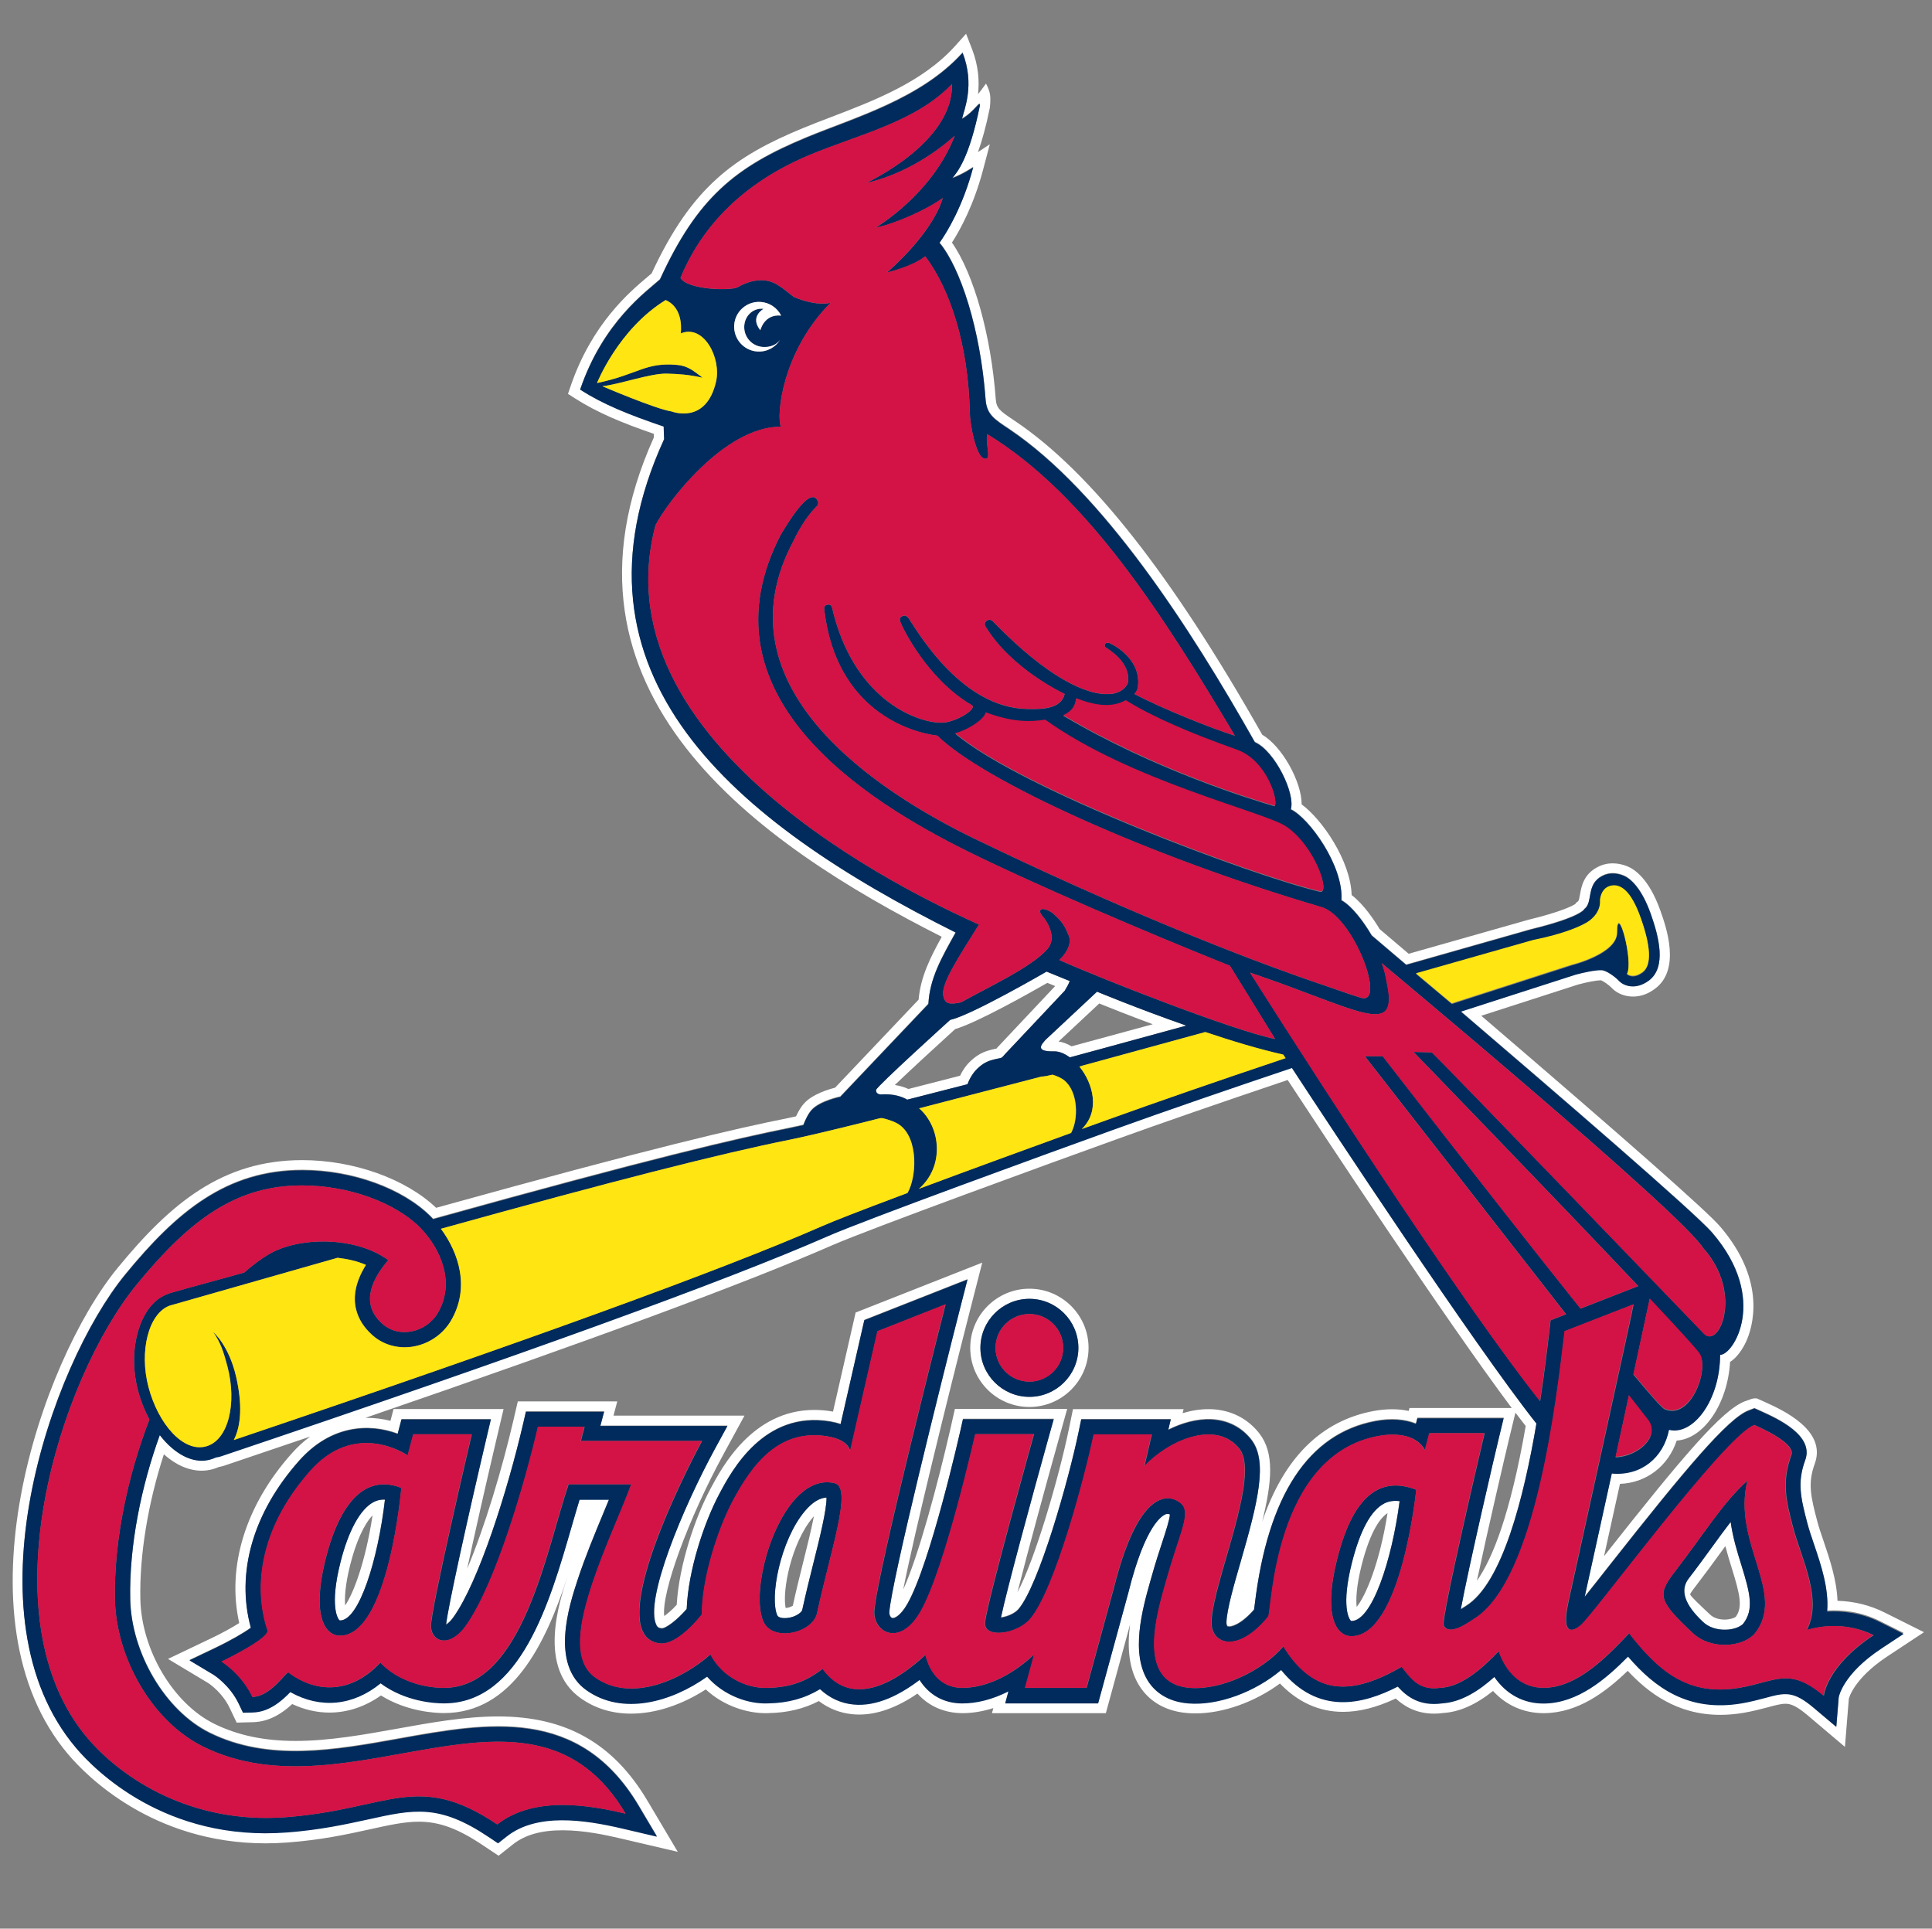 <?xml version="1.0" encoding="UTF-8"?><svg id="STL" xmlns="http://www.w3.org/2000/svg" viewBox="0 0 400.72 400"><rect x="0" y="0" width="400.72" height="400" fill="#808080" stroke="none"/><defs><style>.cls-1{fill:#002b5c;}.cls-2{fill:#fff;}.cls-3{fill:#ffe512;}.cls-4{fill:#d31245;}</style></defs><path class="cls-2" d="M182.64,226.99c2.79-.2,4.59,.53,5.53,1.08,4.12-1.05,8.37-2.13,12.49-3.2,.38-1.01,1.08-2.35,2.13-3.31,1.48-1.38,2.54-1.69,4.72-2.12,.38-.07,.64-.47,.9-.77l12.44-13.2,.69-1.21,.35-.79-4.81-1.96s-15.71,9.13-19.99,10.01c0,0-15.34,13.88-15.39,14.55-.06,.77,.68,.91,.94,.93m15.47-13.57c4.51-1.29,15.65-7.59,19.12-9.58l1.63,.66-12.02,12.77-.17,.2c-2.07,.42-3.53,.88-5.32,2.55-1.05,.96-1.77,2.13-2.22,3.08-3.55,.92-7.17,1.85-10.71,2.75-.73-.34-1.67-.65-2.82-.83,2.97-2.86,8.37-7.82,12.51-11.59"/><path class="cls-2" d="M218.61,218.04c1.06-.03,2.21,.45,3.29,1.25,1.59-.43,9.53-2.57,24.15-6.59-10.09-3.54-18.5-7.03-18.5-7.03l-10.66,9.96c-.91,1.03-2.27,2.48,1.72,2.42m9.39-9.92c1.96,.8,6.06,2.43,11.09,4.3-8.97,2.45-14.53,3.96-16.83,4.58-.9-.53-1.81-.87-2.7-1l8.43-7.88Z"/><path class="cls-2" d="M287.12,311.8c-2.77,1.43-5.03,5.59-6.74,12.38-2.26,8.99-.53,11.56-.32,11.83,.14,.19,.2,.19,.24,.19,4.2,0,8.36-12.4,9.98-24.86-1.18-.14-2.24-.01-3.18,.47m-5.71,21.47c-.16-1.45-.11-4.1,1.01-8.59,1.9-7.54,4.1-10.04,5.39-10.86-1.7,10.71-4.61,17.26-6.4,19.45"/><path class="cls-2" d="M70.6,324.06c-2.26,9.01-.52,11.58-.32,11.84,.15,.18,.2,.18,.24,.18,3.96,0,7.89-12.71,9.31-25.07-1.07-.04-1.82,.24-2.35,.51-2.77,1.45-5.22,5.9-6.89,12.54m1,8.89c-.13-1.49-.03-4.11,1.04-8.38,1.21-4.8,2.89-8.47,4.64-10.27-1.47,9.69-3.99,16.23-5.67,18.65"/><path class="cls-2" d="M358.96,315.65c-1.26,1.63-2.52,3.35-3.86,5.2-1.52,2.09-3.08,4.24-4.86,6.55q-2.76,3.58,2.97,8.97c1.13,1.09,2.85,1.68,4.7,1.63,1.49-.02,2.89-.5,3.63-1.21,2.34-2.97,1.44-6.4-.34-12.16-.86-2.78-1.79-5.76-2.23-8.98m1.03,19.7c-.33,.24-1.14,.54-2.28,.56-1.24,0-2.35-.38-3.06-1.07-2.11-1.98-3.94-3.7-4.11-4.16,.07-.31,.76-1.2,1.37-1.99,1.78-2.31,3.35-4.46,4.91-6.61,.34-.48,.69-.95,1.03-1.41,.42,1.62,.89,3.15,1.34,4.59,1.72,5.54,2.28,8.07,.81,10.09"/><path class="cls-2" d="M166.96,313.38c-5.15,6.11-7.34,17.95-5.75,21.63,.25,.59,1.4,.64,2.03,.57,1.77-.17,3.04-1.18,3.15-1.66,.74-3.39,1.55-6.67,2.35-9.85,1.18-4.71,2.74-10.95,2.69-13.46-1.45,.05-2.95,.97-4.47,2.78m1.86,1.06c-.56,2.89-1.48,6.55-2.12,9.11-.83,3.31-1.57,6.32-2.26,9.46-.25,.17-.74,.41-1.42,.48-.02,0-.05,0-.07,0-.73-3.55,1.14-13.42,5.63-18.76,.09-.1,.17-.2,.25-.29"/><path class="cls-2" d="M381.12,332c-.17-4.37-1.65-8.72-2.87-12.32-.51-1.5-1-2.92-1.32-4.14-1.39-5.25-1.99-7.96-.52-11.98,2.53-6.93-6.72-11.13-10.24-12.73l-1.81-.81h-.45q-.41,0-2,.61c-4.76,1.84-12.88,11.41-29.21,32.12l3.3-14.99c5.51-.21,10.02-3.7,11.77-8.98,5.66-.38,10.56-7.69,11.07-16.31,1.41-.9,2.59-2.62,3.34-4.25,1.23-2.69,4.48-12.36-5.44-23.88-2.75-3.19-19.38-17.87-49.51-43.67l20.13-6.49c1.94-.52,3.76-.85,4.67-.87,.42,.11,1.67,.93,2.41,1.74,1.05,1.03,2.64,1.64,4.26,1.64s3.08-.53,4.52-1.59c5.5-4,2.35-12.89,1.16-16.24-2.34-6.58-5.34-8.6-6.93-9.22-.99-.39-1.99-.58-2.95-.58-1.12,0-2.18,.26-3.14,.77-2.9,1.5-3.36,4.03-3.65,5.7-.08,.45-.22,1.22-.36,1.37l-.52,.4-.05,.16c-.6,.4-2.85,1.62-9.88,3.33l-24.72,7.02c-3.14-2.67-5.3-4.5-6.03-5.12-1.05-1.76-3.27-5.13-5.8-7.05-.22-7.18-6.19-15.75-10.37-18.81,.02-4.65-4.05-12.05-8.17-14.44-18.79-33.2-35.55-54.48-51.22-65.03l-.49-.33c-2.76-1.85-3.42-2.36-3.57-4.3-.98-13.26-4.56-25.94-9.08-32.42,1.71-2.66,4.52-7.78,6.44-15.05l1.41-5.34-2.46,1.63c.81-2.24,1.66-5.21,2.46-9.16,0,0,.23-1.67,.04-2.82-.19-1.15-.83-2.23-.83-2.23,0,0-1.56,2.15-1.65,2.16,.28-2.55,.14-5.74-1.24-9.31l-1.24-3.19-2.29,2.55c-6.72,7.48-16.84,11.34-25.76,14.75-2.02,.77-3.96,1.51-5.77,2.26-14.27,5.89-23.08,12.2-31.4,30.14-.23,.2-.5,.42-.79,.67-3.76,3.16-11.59,9.75-16.03,22.76l-.53,1.56,1.39,.89c4.73,3.03,9.85,5.13,16.4,7.39,0,.3,.02,.54,.03,.73-23.9,53.02,21.89,84.43,59.7,103.59-2.4,4.35-4.38,8.31-4.8,13.04l-17.33,18.26c-1.42,.36-4.62,1.33-6.34,3.17-.62,.66-1.21,1.59-1.75,2.77l-1.66,.36c-10.51,2.1-27.42,5.96-72.99,18.61-6.31-6.02-17.13-9.89-27.78-9.89-16.55,0-27.28,8.94-38.3,22.38-15.98,19.48-34.08,72.74-10.22,100.88,3.66,4.33,17.43,18.44,40.93,18.44,1.52,0,3.08-.06,4.63-.18,6.97-.53,12.22-1.68,17.05-2.74,3.97-.88,7.11-1.57,10.11-1.57,4.26,0,8.13,1.43,13.34,4.93l3.19,2.13,3-2.37c2.48-1.96,5.83-2.91,10.25-2.91s8.86,.95,11.91,1.66l12.01,2.81-6.3-10.61c-7.08-11.92-16.91-17.47-30.95-17.47-6.84,0-13.96,1.28-20.83,2.52-7.01,1.26-14.25,2.56-21.19,2.56-6.51,0-12.03-1.16-16.88-3.56-8.52-4.21-15.11-15.34-15.32-25.89-.19-9.07,1.58-19.83,4.88-30,2.46,2.21,5.17,3.4,7.84,3.4,.75,0,1.49-.1,2.21-.29,.48-.13,.94-.29,1.37-.48,.37-.06,.73-.15,1.07-.26,6.14-2.07,12.09-4.08,17.84-6.04-1.29,.95-2.59,2.11-3.85,3.54-9.57,10.75-13.47,23.47-10.85,35.13-1.42,.9-3.61,2.13-5.95,3.23l-8.82,4.21,8.33,5c.51,.34,3,2.12,4.44,5.13l1.47,3.08,3.4-.09c3.47-.08,6.18-1.96,8.12-3.76,2.51,1.17,5.1,1.77,7.73,1.77,3.73,0,7.39-1.22,10.68-3.55,5.39,3.37,11.27,3.65,13.06,3.65,14.19,0,21.11-14.39,25.66-28.39-1.87,5.67-6.16,19,2.68,25.29,3.01,2.14,6.54,3.22,10.47,3.22,5.01,0,10.45-1.77,15.5-5.02,3.9,3.6,8.81,4.92,12.33,4.92,.22,0,.45,0,.61-.01,3.97-.07,7.35-.87,10.51-2.5,2.07,1.56,4.4,2.48,6.96,2.73,.47,.04,.94,.07,1.41,.07,3.8,0,7.86-1.46,12.08-4.35,2.35,2.61,5.56,4.04,9.34,4.06,2.05,0,4.22-.36,6.4-1.05l-.28,1.05h23.62l5.02-18.38c-.6,4.59-.36,9.43,2.23,13.17,1.48,2.13,4.36,4.76,9.67,5.19,.54,.04,1.09,.07,1.65,.07,5.74,0,12.3-2.34,17.54-6.2,3.74,3.9,8.14,5.88,13.09,5.88,3.37,0,6.96-.91,10.93-2.77,1.7,1.57,4.22,3.14,7.95,3.14,.63,0,1.29-.04,1.85-.13,3.38-.21,6.79-1.71,10.37-4.57,2.74,2.98,6.39,4.6,10.47,4.6h.24c6.9-.1,12.54-4.27,17.23-8.78,4.26,4.55,10.21,9.13,19.2,9.13,1.56,0,3.18-.14,4.84-.42,1.94-.34,3.55-.76,5.03-1.15,1.51-.41,2.7-.73,3.65-.73,1.06,0,2.23,.4,4.53,2.34l7.8,6.6,.81-9.97s.91-4.12,7.99-8.79l7.6-5.02-8.14-4.07c-3.03-1.52-6.31-2.34-9.77-2.44m9.14,9.77c-8.16,5.37-8.91,10.19-8.9,10.16l-.5,6.1-4.68-3.95c-4.26-3.6-5.96-3.15-10.09-2.04-1.39,.37-2.97,.79-4.84,1.11-11.04,1.86-17.99-3.19-23.58-9.69-4.58,4.64-10.4,9.62-17.35,9.72-4.29,.06-7.91-1.9-10.38-5.5-3.1,2.79-6.78,5.21-10.8,5.47-4.58,.63-7.25-1.28-9.23-3.47-7.18,3.67-16.46,6.04-24.19-3.44-5.42,4.57-13.1,7.44-19.27,6.92-4.5-.37-6.9-2.55-8.12-4.3-4.05-5.85-1.34-15.4,.27-21.11l.24-.83c.82-2.95,1.63-5.4,2.28-7.37,.72-2.19,1.5-4.6,1.52-5.57-.18-.09-.42-.17-.73-.09-.69,.2-4.31,1.88-7.91,16.43l-6.24,22.84h-19.27l.67-2.49c-3.21,1.61-6.51,2.51-9.64,2.49-3.78-.02-6.82-1.75-8.8-4.86-3.93,3.01-8.82,5.57-13.71,5.09-2.61-.26-4.93-1.33-6.93-3.18-3.21,1.93-6.65,2.87-10.79,2.94-3.94,.18-9.1-1.53-12.63-5.53-7.42,5.29-17.56,8.11-25.03,2.81-7.58-5.39-3.55-17.64-1.83-22.88,1.55-4.7,3.56-9.52,5.32-13.78,.4-.97,.79-1.91,1.17-2.83h-6.09c-.54,1.77-1.11,3.72-1.7,5.77-4.44,15.38-10.52,36.44-26.43,36.44-1.94,0-7.98-.34-13.13-4.14-5.69,4.67-12.51,5.32-18.73,1.81-1.73,1.81-4.38,4.15-7.78,4.23l-2.04,.06-.88-1.85c-1.86-3.9-5.19-5.98-5.2-6l-5.02-3.01,5.29-2.52c2.99-1.42,6.06-3.17,7.44-4.22-3.13-11.37,.46-23.91,10.02-34.64,6.55-7.36,14.42-7.8,20.43-5.58l.79-3h18.54l-.91,3.87c-3.9,16.57-8.04,35.34-8.37,38.7,.37-.22,.92-.68,1.54-1.57,5.21-7.32,11.14-25.95,14.45-40.16l.56-2.44h16.23l-.78,2.96h26.36s-2.54,4.65-2.54,4.65c-6.63,12.16-14.79,31.59-12.19,36.7,.16,.31,.33,.56,1.02,.65,.82,.11,3.25-1.69,5.25-4.03,.3-7.91,3.56-17.85,6.79-23.9,2.52-4.73,9.22-17.28,22.98-14.97,.81,.14,1.52,.32,2.15,.53l4.92-21.57,21.4-8.43-1.53,5.97c-3.92,15.35-14.21,56.59-14.68,62.98-.05,.66,.26,1.17,.58,1.27,.49,.15,1.77-.51,3.15-2.92,4.79-8.36,10.93-35.61,10.99-35.89l.55-2.46h18.83l-1.11,4c-3.4,12.16-8.67,31.57-9.84,37.17,1.15-.15,2.79-.76,3.63-1.74,4.23-4.95,10.38-26.63,12.5-36.87l.52-2.51h18.57l-.51,2.17c2.8-1.39,5.88-2.28,8.88-2.16,3.42,.15,6.29,1.6,8.33,4.2,3.49,4.46,1.39,12.91-2.19,25.28-1.41,4.87-2.87,9.89-2.96,12.56,0,.29,.03,.8,.26,.88,.64,.25,2.76-.36,5.47-3.47,.05-.32,.1-.75,.15-1.15,2.72-22.58,11.13-35.35,24.99-37.95,3.23-.6,6.11-.38,8.43,.55l.3-1.18h17.9s-.95,3.9-.95,3.9c-.86,3.52-6.3,26.91-7.95,35.76,.34-.21,.73-.46,1.05-.67,7.59-4.67,12.07-22.73,14.64-37.88-13.06-16.49-43.09-62.1-50.71-73.75-12.66,4.26-25.63,8.7-37.06,12.82-12.9,4.65-51.47,18.68-59.21,22.07-21.11,9.26-63.46,24.63-125.88,45.66-.32,.11-.66,.17-1,.22-.41,.18-.85,.35-1.31,.47-3.48,.92-7.34-1.18-10.36-5.09-3.85,10.62-6.37,22.95-6.14,34.05,.23,11.27,7.32,23.2,16.49,27.73,12.25,6.06,26.03,3.58,39.37,1.18,18.35-3.3,37.33-6.7,49.61,13.95l3.77,6.36-7.2-1.69c-7.86-1.83-17.69-3.29-23.95,1.65l-1.8,1.42-1.91-1.28c-10.31-6.92-15.56-5.77-25.08-3.67-4.61,1.01-9.84,2.17-16.75,2.69-25.21,1.94-39.9-12.92-43.79-17.52-23.13-27.27-5.37-79.17,10.24-98.19,10.64-12.97,20.96-21.61,36.68-21.61,10.34,0,20.82,3.79,26.68,9.66,.16,.16,.31,.32,.46,.49,44.98-12.51,62.91-16.69,74.03-18.91,.75-.17,1.7-.36,2.76-.6,.39-1,1-2.34,1.76-3.16,1.73-1.85,5.9-2.7,5.9-2.7l18.28-19.26c.27-5.28,2.69-9.51,5.66-14.83-45.96-22.97-82.84-53.43-60.47-102.31-.04-.26-.1-2.63-.1-2.63-7.37-2.5-12.55-4.59-17.32-7.65,4.79-14.06,13.81-20.36,16.55-22.83,7.75-16.88,15.56-23.32,30.48-29.48,9.83-4.07,23.66-7.94,32.29-17.54,2.59,6.66,.32,11.78-.12,13.7,2.67-1.53,3.8-4.03,3.7-2.7-2.23,10.99-4.72,13.83-5.73,14.99,1.89-.61,4.35-2.24,4.35-2.24-2.12,8.03-5.39,13.42-6.99,15.66,4.33,5.2,8.48,17.84,9.56,32.5,.24,3.21,1.9,4.15,4.98,6.22,19.29,12.99,37.47,41.12,50.87,64.87,4.2,1.85,8.46,10.79,7.45,13.94,3.72,1.72,10.99,11.69,10.5,18.85,2.16,1.19,4.58,4.39,6.29,7.31,0,0,2.69,2.28,7.03,5.98l.11,.1,1.43-.4,24.38-6.93c10.61-2.58,11.15-4.23,11.15-4.23,1.87-1.41,.29-5.11,3.7-6.87,1.49-.78,3.03-.62,4.36-.1,1.64,.64,3.9,2.85,5.71,7.96,1.64,4.62,3.38,11.08-.42,13.84-2.81,2.05-5.2,.99-6.07,.14-.9-.99-2.73-2.24-3.59-2.31-1.33-.11-4.03,.52-5.5,.92l-23.81,7.67,.07,.06c19.69,16.84,48.47,41.63,52.07,45.82,11.84,13.74,4.28,25.47,1.63,25.29,0,9.41-5.58,16.8-10.6,15.56-1.14,5.77-5.8,9.62-11.86,9.06-1.51,6.87-4.66,21.18-5.63,25.6,1.5-1.87,3.37-4.25,5.21-6.59,15.72-19.95,24.48-30.38,28.77-32.04,0,0,1.23-.47,1.24-.47l1.4,.63c3.29,1.49,11,4.97,9.13,10.09-1.68,4.61-1,7.71,.47,13.24,.34,1.27,.83,2.73,1.36,4.28,1.42,4.19,3.09,9.1,2.72,13.78,3.08-.19,6.97,.19,10.96,2.19l4.88,2.44-4.56,3.01Zm-97.94-49.79l-.16,.64c-1.09-.23-2.25-.35-3.47-.35s-2.54,.13-3.86,.37c-10.88,2.05-18.6,9.76-23.08,22.99,2.1-8.49,2.54-14.37-.59-18.37-2.43-3.09-5.85-4.82-9.9-5-.21,0-.43-.01-.64-.01-1.73,0-3.53,.28-5.36,.83l.2-.83h-22.94l-.86,4.18c-2.09,10.11-7.01,26.99-10.65,33.78,2.12-8.39,5.89-22.21,8.45-31.35l1.86-6.67h-23.29l-.95,4.21c-2.62,11.43-6.59,26.28-9.77,33.26,2.3-11.66,9.09-39.26,13.84-57.84l2.55-9.96-26.26,10.35-4.69,20.55c-.08-.01-.15-.03-.23-.04-1.23-.21-2.45-.31-3.64-.31-12.84,0-19.17,11.89-21.55,16.36-3.07,5.75-6.51,15.62-7,24.06-.99,1.08-1.93,1.87-2.59,2.33-.6-4.82,4.92-20.06,12.42-33.8l4.23-7.77h-27.17s.78-2.95,.78-2.95h-20.63l-.94,4.06c-2.31,9.9-5.88,21.94-9.56,30.65,1.53-7.11,3.67-16.63,6.03-26.67l1.52-6.46h-22.82l-.64,2.45c-1.64-.41-3.3-.62-4.97-.62-.08,0-.15,0-.23,0,46.59-16,79.06-28.01,96.74-35.76,7.67-3.36,46.18-17.38,59.08-22.02,9.65-3.48,21.27-7.5,35.47-12.29,7.17,10.93,32.41,49.23,46.47,68.03h-21.21Zm21.97,1c.75,.99,1.46,1.91,2.13,2.77-3.17,18.24-6.87,27.49-10.12,32.09,2.25-10.58,5.95-26.45,6.66-29.38l1.33-5.49Z"/><path class="cls-1" d="M277.33,323.41c-2.93,11.68-.19,15.94,2.98,15.94,10.38,0,13.44-30.36,13.44-30.36-10.05-3.93-14.3,6.01-16.42,14.43m2.98,12.79s-.11,0-.24-.19c-.21-.26-1.94-2.84,.32-11.83,1.71-6.79,3.97-10.95,6.74-12.38,.94-.48,2-.61,3.18-.47-1.63,12.46-5.79,24.86-9.98,24.86"/><path class="cls-1" d="M378.98,334.14c.36-4.68-1.3-9.59-2.72-13.78-.53-1.55-1.02-3-1.36-4.28-1.46-5.53-2.15-8.64-.47-13.24,1.87-5.12-5.84-8.6-9.13-10.09l-1.4-.63s-1.24,.47-1.24,.47c-4.29,1.66-13.05,12.09-28.77,32.04-1.84,2.34-3.71,4.72-5.21,6.59,.97-4.43,4.12-18.74,5.63-25.6,6.06,.56,10.73-3.29,11.86-9.06,5.02,1.25,10.6-6.15,10.6-15.56,2.65,.18,10.2-11.55-1.64-25.29-3.6-4.2-32.37-28.98-52.07-45.82l-.07-.06,23.81-7.67c1.47-.4,4.17-1.02,5.5-.92,.86,.07,2.7,1.32,3.59,2.31,.87,.85,3.26,1.91,6.07-.14,3.79-2.76,2.05-9.22,.42-13.84-1.82-5.11-4.07-7.32-5.71-7.96-1.33-.52-2.88-.69-4.36,.1-3.41,1.76-1.83,5.46-3.7,6.87,0,0-.54,1.65-11.15,4.23l-24.38,6.93-1.43,.4-.11-.1c-4.34-3.69-7.03-5.97-7.03-5.97-1.71-2.92-4.13-6.12-6.29-7.31,.5-7.17-6.78-17.14-10.5-18.85,1.02-3.15-3.25-12.09-7.45-13.94-13.4-23.75-31.58-51.87-50.87-64.86-3.08-2.07-4.75-3.01-4.98-6.22-1.08-14.66-5.24-27.3-9.56-32.5,1.59-2.24,4.87-7.62,6.99-15.66,0,0-2.46,1.63-4.35,2.24,1.01-1.17,3.5-4,5.73-14.99,.1-1.33-1.03,1.16-3.7,2.7,.44-1.92,2.71-7.04,.12-13.7-8.63,9.6-22.46,13.48-32.29,17.54-14.93,6.16-22.73,12.6-30.48,29.48-2.74,2.47-11.76,8.77-16.55,22.83,4.77,3.05,9.96,5.14,17.32,7.65,0,0,.06,2.37,.1,2.64-22.38,48.88,14.51,79.34,60.47,102.31-2.96,5.32-5.39,9.55-5.66,14.83l-18.28,19.26s-4.17,.85-5.9,2.7c-.76,.81-1.38,2.16-1.76,3.16-1.07,.24-2.01,.43-2.76,.6-11.13,2.22-29.05,6.4-74.03,18.91-.15-.16-.3-.33-.46-.49-5.87-5.87-16.34-9.66-26.68-9.66-15.72,0-26.04,8.64-36.68,21.61-15.61,19.02-33.37,70.92-10.24,98.19,3.89,4.6,18.58,19.46,43.79,17.52,6.92-.53,12.14-1.69,16.75-2.69,9.53-2.11,14.78-3.26,25.08,3.67l1.91,1.28,1.8-1.42c6.26-4.94,16.09-3.48,23.95-1.65l7.2,1.69-3.78-6.36c-12.28-20.66-31.25-17.25-49.61-13.95-13.34,2.4-27.12,4.87-39.37-1.18-9.17-4.53-16.26-16.46-16.49-27.73-.23-11.1,2.29-23.43,6.14-34.05,3.03,3.91,6.88,6.01,10.36,5.09,.46-.12,.9-.29,1.31-.47,.34-.05,.68-.11,1-.22,62.42-21.03,104.78-36.4,125.88-45.66,7.74-3.4,46.31-17.43,59.21-22.07,11.43-4.12,24.4-8.56,37.06-12.82,7.62,11.64,37.66,57.26,50.71,73.75-2.57,15.16-7.05,33.21-14.64,37.88-.32,.21-.71,.46-1.05,.67,1.65-8.85,7.09-32.24,7.95-35.76l.94-3.89h-17.9s-.3,1.17-.3,1.17c-2.32-.93-5.2-1.16-8.43-.55-13.86,2.61-22.27,15.38-24.99,37.95-.05,.4-.1,.82-.15,1.15-2.7,3.11-4.83,3.71-5.47,3.47-.23-.08-.27-.59-.26-.88,.1-2.67,1.55-7.69,2.96-12.56,3.58-12.38,5.68-20.82,2.19-25.29-2.04-2.59-4.91-4.04-8.33-4.2-3-.12-6.08,.76-8.88,2.15l.51-2.17h-18.57l-.52,2.51c-2.12,10.24-8.27,31.92-12.5,36.87-.83,.97-2.48,1.59-3.63,1.74,1.17-5.6,6.44-25.01,9.83-37.17l1.12-4h-18.83l-.55,2.46c-.07,.27-6.2,27.53-10.99,35.89-1.38,2.41-2.67,3.06-3.15,2.91-.32-.1-.63-.61-.58-1.27,.47-6.39,10.76-47.63,14.68-62.98l1.53-5.97-21.4,8.43-4.92,21.57c-.64-.21-1.35-.4-2.15-.54-13.76-2.32-20.47,10.24-22.98,14.97-3.23,6.05-6.49,15.99-6.79,23.91-2,2.34-4.43,4.14-5.25,4.03-.69-.09-.86-.34-1.02-.65-2.61-5.11,5.55-24.54,12.18-36.7l2.54-4.66h-26.36s.78-2.95,.78-2.95h-16.22l-.56,2.44c-3.31,14.21-9.24,32.84-14.45,40.16-.62,.88-1.17,1.34-1.54,1.57,.32-3.37,4.47-22.14,8.37-38.7l.91-3.87h-18.54l-.79,3c-6.01-2.22-13.88-1.78-20.43,5.58-9.56,10.74-13.15,23.27-10.02,34.64-1.39,1.05-4.45,2.8-7.44,4.22l-5.29,2.52,5.02,3.01s3.34,2.1,5.2,6l.88,1.85,2.04-.05c3.4-.08,6.05-2.42,7.78-4.23,6.23,3.51,13.05,2.86,18.73-1.81,5.15,3.81,11.19,4.15,13.13,4.15,15.91,0,21.99-21.06,26.43-36.45,.59-2.04,1.16-4,1.7-5.77h6.09c-.38,.91-.77,1.86-1.17,2.83-1.77,4.26-3.78,9.09-5.32,13.79-1.72,5.24-5.76,17.5,1.83,22.88,7.47,5.3,17.61,2.48,25.03-2.81,3.52,4,8.69,5.71,12.63,5.53,4.14-.07,7.58-1.01,10.79-2.94,1.99,1.85,4.31,2.92,6.93,3.18,4.89,.48,9.78-2.09,13.71-5.09,1.98,3.1,5.02,4.84,8.8,4.86,3.13,.02,6.43-.87,9.64-2.49l-.67,2.49h19.27l6.24-22.84c3.61-14.55,7.23-16.23,7.91-16.43,.31-.08,.56,0,.73,.09-.02,.97-.81,3.38-1.52,5.57-.64,1.98-1.46,4.42-2.28,7.37l-.24,.83c-1.61,5.71-4.32,15.25-.27,21.11,1.22,1.75,3.63,3.93,8.12,4.3,6.17,.52,13.86-2.35,19.27-6.92,7.73,9.47,17.01,7.11,24.19,3.44,1.98,2.19,4.65,4.1,9.23,3.47,4.02-.26,7.7-2.68,10.8-5.47,2.47,3.6,6.09,5.56,10.38,5.5,6.96-.1,12.77-5.08,17.35-9.72,5.59,6.5,12.55,11.55,23.58,9.69,1.87-.32,3.44-.74,4.84-1.11,4.13-1.12,5.83-1.56,10.09,2.04l4.68,3.95,.5-6.11s.75-4.79,8.9-10.16l4.56-3.01-4.88-2.44c-3.99-2-7.88-2.37-10.96-2.19m-43.89-32l2.76-12.79,4.12,5.29c2.27,3.4-2.34,7.35-6.88,7.51m10.14-10c-.56-.25-2.94-2.95-6.44-7.16l3.38-15.67c5.62,5.98,9.62,10.34,10.33,11.39,2.1,3.09-1.8,13.86-7.27,11.45m-27.16-97.2c6.33-1.25,10.26-2.98,11.58-3.97,2.6-1.95,2.22-4.27,2.22-4.27,0,0,.08-2.61,2.37-3.03,1.84-.35,4.02,.91,6.06,6.65,2.04,5.74,2.4,9.82,.37,11.3-2.04,1.47-3.21,.35-3.21,.35,1.42-2.53-2.06-15.31-2.06-8.59,0,4.36-9.26,6.67-9.26,6.67l-25.01,8.06-7.42-6.23,24.38-6.93Zm-44.29-10.11c-13.77-3.22-61.96-21.17-75.65-32.8,1.89-.34,6.09-2.71,6.31-4.31,5.67,2.12,9.38,2.01,12.35,1.52,17.65,12.7,45.49,19.14,49.93,22.13,6.06,4.06,9.28,13.96,7.06,13.45m-9.45-17.74c-4.45-1.29-24.77-7.46-43.8-18.77,2.08-.94,2.49-2.21,2.69-3.52,5.33,2.14,8.29,1.5,10.27,.41,5.63,3.53,13.55,6.88,23.06,10.27,6.38,2.26,8.7,10.95,7.78,11.61M124.94,80.1c3.36-.33,9.98-2.69,13.33-2.61,2.4,.06,4.61,.21,7.48,.85-1.87-1.38-2.98-2.45-5.34-2.66-6.58-.57-7.94,1.92-16.58,3.77,0,0,4.42-11.18,14.24-17.22,3.99,1.76,3.09,6.94,3.14,6.92,4.74-1.99,8.43,5.09,7.32,9.98-2.06,9.02-9.17,6.22-9.17,6.22-3.39-.51-14.42-5.25-14.42-5.25m78.11,111.66c-7.21-3.35-79.81-34.92-67.09-82.82,2.18-4.35,14.11-20.44,26-20.44-.95-2.25,.22-15.56,10.32-25.7-2.29,.55-5.39-.24-7.61-1.19-.83-.56-1.83-1.61-3.66-2.68-2.51-1.45-5.65-.75-7.97,.63-1.36,.8-10.45,.58-11.9-1.91,3.88-9.4,11.64-19.12,26.61-25.43,10.21-4.29,22.16-6.87,29.69-14.77,.34,12.23-17.82,20.5-17.81,20.52,10.92-2.47,18.39-9.9,18.39-9.8-4.7,12.2-16.41,19.05-16.41,19.05,3.74-.65,10.92-3.84,13.92-6.15,0,0-1.32,6.38-11.58,15.48-.02-.03,5.12-1.15,7.96-3.37,5.12,6.73,8.96,18.41,9.24,32.42,.05,2.72,1.31,8.73,2.76,9.41,2.07,1,.33-3.13,.89-4.93,20.86,12.71,36.86,38.23,51.33,62.51-4.72-1.48-14.88-5.51-20.84-8.65,.61-.67,.72-1.2,.78-2.01,.34-4.57-3.7-7.47-5.76-8.46-.53-.26-.93-.14-1.09,.09-.17,.23-.1,.59,.06,.68,1.05,.71,5.01,3.11,4.73,7.04-.07,1.03-1.52,2.51-3.58,2.64-5.11,.55-13.55-3.83-24.08-14.63-.32-.31-.87-1.04-1.58-.61-.69,.42-.54,.97-.36,1.26,5.4,8.94,16.42,14.01,16.42,14.01-.77,3.09-4.56,3.21-8,3.1-13.03-.4-21.82-14.89-24.22-18.6-.46-.73-.96-.9-1.39-.68-.46,.25-.73,.45-.49,1.18,.37,1.12,5.58,11.95,14.84,17.32,1.23,.72-3.47,3.7-6.46,3.64-5.4-.14-18.17-5.13-22.53-23.88-.06-.29-.32-.75-.97-.61-.7,.16-.73,.64-.63,1.2,2.48,20.66,17.73,25.3,23.44,25.97,9.51,9.39,43.89,25.04,79.61,35.54,6.72,1.9,13.59,20.39,8.28,18.82-1.92-.54-4.39-1.47-7.07-2.38-17.61-5.9-44.33-16.67-73.2-30.66-19.94-9.68-53.75-31.44-37.41-61.81,2.14-4.54,4.43-6.74,4.75-7.06,.22-.11,.37-.68,.32-.89-.72-1.99-2.65-1.82-7.73,6.69-17.38,33.39,17.48,55.19,38.55,65.65,13.6,6.75,37.54,17.02,54.58,23.82l9.37,15.18c-8.65-1.71-36.58-12.7-44.75-16.38,0,0,2.97-2.64,1.94-5.11-.73-1.71-1.15-2.78-3.45-4.73-2.43-1.48-3.04-.44-1.98,.74,.98,1.09,3.06,4.47,1.05,6.79-3.3,3.83-12.66,8.11-17.96,11.1-2.32,.47-3.44,.42-3.69-1.58-.31-2.49,3.23-7.85,7.42-14.55m-48.68-124.19c-.15,2.26,1.55,4.23,3.82,4.39,1.53,.1,2.85-.4,3.64-1.5-.97,1.58-2.78,2.58-4.77,2.45-2.83-.2-4.97-2.66-4.78-5.51,.2-2.84,2.66-4.97,5.5-4.77,1.88,.13,3.46,1.26,4.24,2.83-3.54-.38-4.32,3.05-4.32,3.05-2.3-2.82,.67-4.44,.67-4.44-1.97-.26-3.85,1.24-4.01,3.51m91.68,145.13c-14.62,4.01-22.56,6.16-24.15,6.59-1.08-.8-2.23-1.28-3.29-1.25-3.99,.07-2.63-1.39-1.72-2.42l10.65-9.96s8.41,3.49,18.5,7.03m-48.95-1.19c4.28-.88,19.99-10.01,19.99-10.01l4.81,1.96-.35,.8-.69,1.21-12.43,13.2c-.27,.3-.53,.7-.9,.77-2.18,.42-3.25,.74-4.72,2.12-1.04,.96-1.75,2.3-2.13,3.3-4.12,1.07-8.37,2.16-12.49,3.2-.94-.55-2.74-1.28-5.53-1.08-.26-.02-1-.16-.94-.93,.05-.67,15.39-14.55,15.39-14.55M23.84,331.74c.25,12.04,7.62,25.22,18.25,30.49,30.67,15.17,68.1-19.02,87.66,13.92-6.85-1.6-18.78-3.94-26.61,2.24-16.63-11.16-22.44-3.12-43.84-1.5-19.56,1.5-34-7.98-41.15-16.41-21.33-25.16-5.82-74.54,10.28-94.15,11.19-13.64,20.74-20.47,34.24-20.47,9.6,0,19.24,3.52,24.46,8.74,4.35,4.47,7.34,11.48,3.67,17.72-2.38,4.04-8.17,5.44-11.69,2.05-4.5-4.19-1.76-9.28,1.42-13.02-6.85-5-18.57-4.84-24.7-1.25-1.73,1-3.45,2.31-5.16,3.82-4.87,1.39-9.94,2.7-15.25,4.23-.33,.09-.64,.21-.92,.35-5.26,2.02-8.22,10.99-5.87,19.92,.58,2.18,1.39,4.19,2.36,5.99-4.47,11.59-7.4,25.15-7.14,37.32m164.39-84.3c-.65,.25-1.49,.56-1.49,.56-8.41,3.15-13.89,5.29-16.32,6.36-20.62,9.04-61.64,23.95-121.93,44.32,1.57-3.05,1.77-7.56,.48-13.16-1.51-6.53-4.72-9.22-4.72-9.22,1.5,2.15,2.14,4.14,2.92,7.08,2.03,7.69,.21,15.4-4.48,16.63-4.69,1.23-9.86-4.64-11.89-12.32-1.97-7.46,.02-15.3,4.42-16.9,.17-.04,.34-.08,.51-.14l34.28-9.77c2.07,.23,4.09,.69,5.9,1.47-4.53,7.24-1.43,12.01,1.07,14.33,2.18,2.11,5.26,3.09,8.4,2.66,3.39-.47,6.43-2.49,8.15-5.41,3.98-6.77,1.68-14-2.08-19.07,35.38-9.83,57.78-15.55,72.54-18.51,2.72-.55,7.76-1.73,15-3.53,0,0,1.59-.39,3.55-.9h.52c1.17,.28,2.57,.72,3.5,1.38,3.98,2.81,3.6,10.82,1.68,14.15m33.93-12.46l-1.37,.5c-6.81,2.47-19.24,7-30.2,11.09,5.34-4.64,4.58-12.74,.06-16.7,4.34-1.13,23.85-6.19,25.39-6.59,.48,0,1.3-.15,2.27-.39,.88,.27,1.8,.65,2.44,1.18,2.9,2.36,2.98,8.05,1.41,10.91m44.34-15.46c-14.13,4.74-26.48,9.02-36.72,12.71,0,0-3.07,1.11-5.41,1.95,3.85-3.76,2.38-9.43-.49-12.96,.22-.07,.42-.14,.61-.19l25.51-6.98c5.48,1.84,11.19,3.57,16.17,4.68,0,0,.17,.27,.48,.74-.09,.03-.14,.05-.14,.05m-7.24-17.79c22.17,7.46,30.84,13.82,28.42,2.34-.27-1.48-.57-3.08-1.13-4.31,0,0,62,51.59,66.68,59.08,8.48,9.42,3.21,21.2,.12,17.71,0,0-56.42-58.59-56.4-58.28l-3.8-.1s29.13,30.07,46.62,48.57l-11.96,4.67c-17.26-21.6-41.02-52.34-41.02-52.34h-3.72l41.73,53.51-3.21,1.26-.32,2.77c-.39,3.25-.97,8.27-1.85,14-15.32-19.39-42.38-60.82-60.15-88.88m118.97,149.96c-7.18-6.08-10.07-2.88-17.49-1.63-10.57,1.79-16.74-3.43-22.85-11.32-4.51,4.75-10.66,11.22-17.6,11.32-4.98,.08-8.01-3.45-9.46-7.61-2.58,2.71-7.3,7.41-12.08,7.61-4.15,.58-5.82-1.47-8.04-4.36-10.27,5.91-18.07,6.2-24.55-4.23-4.4,5.13-12.93,9.14-19.44,8.6-11.36-.94-6.62-15.88-4.84-22.24,2.56-9.18,4.9-13.36,3.49-15.54-.61-1-8.24-7.6-14.42,17.26l-5.6,20.52h-12.75l1.89-6.96c-4.28,4.09-9.77,6.98-14.96,6.96-4.38-.02-6.69-3.18-7.61-6.84-5.32,4.96-15,11.63-21.33,2.88-3.4,2.69-6.85,3.88-11.43,3.96-4.15,.18-9.34-2.13-11.82-6.94-5.92,5.25-16.44,10.07-23.89,4.79-4.85-3.45-3.26-11.4-.66-19.32,2.49-7.54,6.23-15.53,8.13-20.76h-13.01c-4.58,13.45-9.51,42.23-25.85,42.23-4.1,0-9.54-1.4-13.19-5.24-5.98,6.41-13.18,6.48-19.07,2.04-.41-.27-3.63,4.99-7.45,5.08-2.32-4.86-6.42-7.33-6.42-7.33,0,0,9.97-4.75,9.54-6.49-3.09-9.26-1.38-21.55,8.93-33.12,7.87-8.86,16.75-5.33,20.15-3.15l1.15-4.39h12.13s-8.58,36.51-8.47,39.84c.11,3.27,3.92,4.58,7.28-.14,6.18-8.69,12.28-29.81,14.95-41.27h9.64l-.78,2.96h25.14s-21.96,40.27-8.8,41.98c3.83,.5,8.78-6,8.78-6,0-7.56,3.39-17.86,6.44-23.58,4.09-7.65,9.65-15.03,19.68-13.34,4.56,.76,4.61,3.12,4.61,3.12l5.69-24.94,14.11-5.57s-14.18,55.47-14.77,63.53c-.33,4.41,5.26,7.74,9.61,.15,5.08-8.87,11.34-36.76,11.34-36.76h12.16s-9.81,35.12-10.15,39.04c-.3,3.42,6.65,2.48,9.38-.72,5.18-6.08,11.45-29.9,13.18-38.28h12.03l-1.53,6.61c4.97-5.34,14.9-9.75,19.72-3.59,4.38,5.6-5.53,27.55-5.81,35.8-.17,4.76,5.49,6.73,11.79-1.03,.73-1.12,1.07-33.37,22.8-37.45,3.05-.57,7.81-.57,9.69,2.92l.91-3.5h11.45c-.1,.4-9.12,38.63-8.48,39.88,1.18,2.29,5.12-.63,6.29-1.35,12.98-7.98,17.21-46.15,18.82-59.69l14.27-5.56c.1,.05-13.42,61.32-13.42,61.32-1.85,8.08,1.2,6.31,2.51,5.21,2.8-2.35,29.7-39.08,35.97-41.51,1.23,.56,8.58,3.74,7.67,6.22-2.06,5.64-1.08,9.6,.38,15.12,1.62,6.16,6.22,14.93,2.8,21.2,3.04-.94,8.48-1.64,13.88,1.05-9.82,6.48-10.32,12.55-10.32,12.55"/><path class="cls-1" d="M173.15,307.63c-10.72-2.61-18.02,21.28-14.83,28.64,1.91,4.41,10.26,2.44,11.15-1.68,2.86-13.22,7.4-26.05,3.68-26.96m-4.41,16.44c-.8,3.18-1.61,6.47-2.35,9.85-.11,.48-1.38,1.5-3.15,1.66-.63,.07-1.78,.02-2.03-.57-1.6-3.67,.6-15.51,5.75-21.63,1.52-1.8,3.02-2.73,4.47-2.78,.06,2.51-1.5,8.75-2.69,13.46"/><path class="cls-1" d="M362.44,307.09c-5.16,4.64-8.92,10.92-14.69,18.4-4,5.19-4.15,6.17,3.28,13.15,3.67,3.52,10.14,3.11,12.86,.27,6.84-8.37-4.68-18.81-1.45-31.82m-.9,29.71c-.73,.71-2.13,1.19-3.63,1.21-1.85,.04-3.57-.54-4.7-1.63q-5.73-5.38-2.97-8.97c1.78-2.31,3.34-4.46,4.86-6.55,1.33-1.85,2.6-3.57,3.86-5.2,.44,3.22,1.36,6.2,2.23,8.98,1.78,5.76,2.68,9.19,.34,12.16"/><path class="cls-1" d="M67.55,323.3c-2.94,11.68-.19,15.94,2.98,15.94,10.11,0,12.72-30.65,12.72-30.65-9.08-3.49-13.59,6.29-15.7,14.72m2.98,12.78s-.1,0-.24-.18c-.21-.26-1.95-2.83,.32-11.84,1.67-6.63,4.12-11.09,6.89-12.54,.53-.27,1.28-.56,2.35-.51-1.42,12.36-5.35,25.07-9.31,25.07"/><path class="cls-2" d="M213.51,267.28c-6.76,0-12.27,5.5-12.27,12.27s5.5,12.26,12.27,12.26,12.27-5.5,12.27-12.26-5.5-12.27-12.27-12.27m0,22.43c-5.6,0-10.16-4.56-10.16-10.16s4.57-10.17,10.16-10.17,10.16,4.57,10.16,10.17-4.56,10.16-10.16,10.16"/><path class="cls-1" d="M213.51,269.38c-5.6,0-10.16,4.57-10.16,10.17s4.57,10.16,10.16,10.16,10.16-4.56,10.16-10.16-4.56-10.17-10.16-10.17m0,17.17c-3.87,0-7.02-3.13-7.02-7.01s3.15-7.01,7.02-7.01,7.01,3.14,7.01,7.01-3.15,7.01-7.01,7.01"/><path class="cls-3" d="M218.29,222.89c-.97,.24-1.79,.4-2.27,.39-1.54,.4-21.05,5.46-25.39,6.59,4.53,3.96,5.29,12.06-.06,16.7,10.96-4.09,23.39-8.62,30.2-11.09l1.37-.5c1.57-2.86,1.48-8.55-1.41-10.91-.64-.53-1.56-.91-2.44-1.18"/><path class="cls-3" d="M249.99,214.04l-25.51,6.98c-.18,.06-.39,.12-.61,.19,2.87,3.53,4.35,9.2,.49,12.96,2.34-.84,5.41-1.95,5.41-1.95,10.24-3.69,22.59-7.97,36.72-12.71,0,0,.06-.02,.14-.05-.3-.47-.48-.74-.48-.74-4.98-1.11-10.69-2.84-16.17-4.68"/><path class="cls-3" d="M148.52,79.13c1.11-4.89-2.57-11.97-7.32-9.98-.05,.01,.85-5.16-3.14-6.92-9.83,6.04-14.24,17.22-14.24,17.22,8.65-1.84,10-4.34,16.58-3.77,2.35,.21,3.46,1.28,5.34,2.66-2.87-.64-5.07-.8-7.48-.85-3.35-.08-9.97,2.28-13.33,2.61,0,0,11.03,4.74,14.42,5.25,0,0,7.11,2.8,9.17-6.22"/><path class="cls-4" d="M204.44,147.72c-.22,1.6-4.41,3.97-6.31,4.31,13.69,11.62,61.88,29.58,75.65,32.8,2.22,.51-1.01-9.39-7.06-13.45-4.43-2.98-32.28-9.43-49.93-22.13-2.98,.48-6.68,.6-12.35-1.52"/><path class="cls-4" d="M223.23,144.8c-.21,1.31-.61,2.57-2.69,3.52,19.03,11.3,39.35,17.48,43.8,18.77,.92-.66-1.41-9.35-7.78-11.61-9.51-3.39-17.43-6.74-23.06-10.27-1.98,1.09-4.93,1.73-10.27-.41"/><path class="cls-2" d="M157.7,68.5s.78-3.43,4.32-3.05c-.79-1.57-2.36-2.7-4.24-2.83-2.84-.2-5.3,1.94-5.5,4.77-.19,2.85,1.95,5.31,4.78,5.51,1.98,.14,3.79-.86,4.77-2.45-.8,1.11-2.12,1.61-3.64,1.5-2.27-.16-3.97-2.13-3.82-4.39,.16-2.27,2.04-3.78,4.01-3.51,0,0-2.97,1.62-.66,4.44"/><path class="cls-4" d="M199.31,207.88c5.3-2.99,14.67-7.28,17.96-11.1,2-2.32-.07-5.7-1.05-6.79-1.06-1.19-.45-2.22,1.98-.74,2.3,1.95,2.72,3.02,3.45,4.73,1.04,2.47-1.93,5.11-1.93,5.11,8.17,3.68,36.11,14.67,44.75,16.38l-9.37-15.18c-17.03-6.8-40.98-17.07-54.58-23.82-21.06-10.46-55.93-32.26-38.55-65.65,5.08-8.51,7.01-8.68,7.73-6.69,.05,.21-.1,.77-.32,.89-.32,.32-2.61,2.53-4.75,7.06-16.34,30.37,17.47,52.13,37.41,61.81,28.87,13.99,55.59,24.76,73.2,30.66,2.68,.9,5.15,1.83,7.07,2.38,5.31,1.56-1.56-16.93-8.28-18.83-35.72-10.5-70.1-26.15-79.61-35.54-5.71-.68-20.96-5.32-23.44-25.97-.1-.56-.07-1.04,.63-1.2,.65-.14,.91,.33,.97,.61,4.36,18.75,17.14,23.75,22.53,23.88,2.99,.06,7.7-2.91,6.46-3.64-9.27-5.38-14.47-16.21-14.85-17.32-.24-.74,.03-.93,.49-1.19,.43-.22,.93-.04,1.39,.68,2.39,3.71,11.19,18.2,24.22,18.6,3.45,.11,7.23-.02,8-3.1,0,0-11.02-5.07-16.42-14.01-.19-.29-.34-.83,.36-1.25,.71-.43,1.25,.3,1.58,.61,10.52,10.8,18.97,15.18,24.08,14.63,2.06-.13,3.51-1.61,3.58-2.64,.28-3.93-3.69-6.33-4.73-7.04-.16-.09-.23-.45-.06-.68,.16-.22,.56-.35,1.09-.09,2.06,.98,6.1,3.88,5.76,8.46-.06,.81-.17,1.34-.78,2.01,5.96,3.14,16.12,7.18,20.84,8.65-14.47-24.28-30.48-49.79-51.33-62.51-.56,1.81,1.18,5.94-.89,4.93-1.45-.68-2.7-6.69-2.76-9.41-.27-14.01-4.11-25.69-9.24-32.42-2.84,2.22-7.98,3.34-7.96,3.37,10.26-9.1,11.58-15.48,11.58-15.48-2.99,2.31-10.18,5.5-13.91,6.15,0,0,11.71-6.84,16.41-19.04,0-.1-7.47,7.33-18.39,9.8,0-.02,18.15-8.29,17.81-20.52-7.53,7.9-19.48,10.48-29.69,14.77-14.97,6.3-22.74,16.03-26.61,25.43,1.45,2.49,10.53,2.71,11.9,1.91,2.32-1.38,5.46-2.08,7.97-.63,1.83,1.07,2.83,2.12,3.66,2.68,2.22,.95,5.32,1.73,7.61,1.19-10.1,10.14-11.27,23.45-10.32,25.7-11.89,0-23.82,16.1-26,20.44-12.72,47.91,59.88,79.48,67.09,82.83-4.19,6.7-7.73,12.06-7.42,14.55,.25,1.99,1.37,2.04,3.69,1.58"/><path class="cls-4" d="M342.17,269.3l-3.38,15.67c3.5,4.22,5.88,6.91,6.44,7.16,5.46,2.42,9.36-8.36,7.27-11.45-.71-1.04-4.71-5.41-10.33-11.39"/><path class="cls-4" d="M321.25,276.6l.32-2.77,3.2-1.26-41.72-53.51h3.72s23.76,30.74,41.02,52.34l11.96-4.67c-17.49-18.51-46.62-48.57-46.62-48.57l3.8,.1c-.02-.31,56.4,58.28,56.4,58.28,3.09,3.49,8.36-8.29-.12-17.71-4.68-7.49-66.68-59.08-66.68-59.08,.56,1.23,.86,2.83,1.13,4.31,2.42,11.49-6.26,5.12-28.42-2.34,17.77,28.06,44.82,69.49,60.15,88.88,.88-5.73,1.47-10.75,1.85-14"/><path class="cls-4" d="M337.85,289.34l-2.76,12.79c4.55-.16,9.15-4.11,6.88-7.51l-4.12-5.29Z"/><path class="cls-4" d="M374.66,338.08c3.42-6.27-1.18-15.04-2.8-21.2-1.47-5.52-2.44-9.48-.38-15.12,.91-2.48-6.44-5.66-7.67-6.22-6.27,2.43-33.17,39.16-35.97,41.51-1.31,1.11-4.35,2.87-2.51-5.21,0,0,13.52-61.26,13.42-61.32l-14.27,5.56c-1.61,13.54-5.84,51.71-18.81,59.69-1.17,.72-5.11,3.64-6.29,1.35-.64-1.25,8.39-39.48,8.48-39.88h-11.45l-.91,3.5c-1.88-3.5-6.65-3.5-9.69-2.92-21.72,4.07-22.07,36.32-22.8,37.44-6.3,7.76-11.96,5.79-11.79,1.03,.28-8.24,10.2-30.19,5.81-35.79-4.82-6.16-14.75-1.75-19.72,3.59l1.53-6.61h-12.03c-1.73,8.37-8,32.2-13.18,38.28-2.73,3.2-9.68,4.14-9.38,.72,.34-3.92,10.15-39.04,10.15-39.04h-12.16s-6.25,27.89-11.33,36.76c-4.35,7.59-9.94,4.26-9.61-.15,.6-8.06,14.77-63.53,14.77-63.53l-14.11,5.57-5.7,24.94s-.04-2.35-4.61-3.12c-10.03-1.7-15.6,5.69-19.68,13.34-3.05,5.72-6.44,16.01-6.44,23.58,0,0-4.95,6.5-8.78,6-13.16-1.71,8.8-41.98,8.8-41.98h-25.14s.78-2.96,.78-2.96h-9.64c-2.66,11.46-8.76,32.58-14.95,41.27-3.36,4.72-7.17,3.41-7.27,.14-.11-3.33,8.47-39.84,8.47-39.84h-12.13l-1.15,4.39c-3.41-2.18-12.28-5.71-20.15,3.15-10.3,11.57-12.01,23.86-8.93,33.12,.43,1.75-9.54,6.49-9.54,6.49,0,0,4.1,2.46,6.42,7.33,3.82-.09,7.05-5.35,7.45-5.08,5.89,4.44,13.09,4.37,19.07-2.04,3.64,3.84,9.09,5.24,13.19,5.24,16.34,0,21.27-28.78,25.85-42.22h13.01c-1.9,5.22-5.64,13.21-8.13,20.75-2.6,7.91-4.19,15.87,.66,19.32,7.45,5.28,17.96,.45,23.89-4.79,2.48,4.8,7.66,7.12,11.82,6.94,4.58-.08,8.03-1.27,11.43-3.96,6.33,8.75,16,2.08,21.33-2.88,.93,3.66,3.23,6.82,7.61,6.84,5.19,.02,10.68-2.86,14.96-6.96l-1.89,6.96h12.75l5.6-20.52c6.18-24.86,13.81-18.26,14.42-17.26,1.42,2.18-.92,6.36-3.49,15.54-1.78,6.36-6.52,21.3,4.84,22.24,6.51,.54,15.04-3.47,19.44-8.6,6.48,10.43,14.28,10.14,24.55,4.23,2.23,2.9,3.89,4.95,8.04,4.36,4.78-.2,9.5-4.9,12.08-7.61,1.45,4.16,4.48,7.69,9.46,7.61,6.94-.1,13.09-6.57,17.6-11.32,6.11,7.89,12.28,13.11,22.85,11.32,7.42-1.25,10.31-4.45,17.49,1.63,0,0,.5-6.07,10.32-12.55-5.4-2.69-10.84-1.99-13.88-1.05m-304.14,1.16c-3.17,0-5.91-4.25-2.98-15.94,2.11-8.43,6.62-18.21,15.7-14.72,0,0-2.61,30.65-12.72,30.65m98.95-4.66c-.89,4.12-9.24,6.08-11.15,1.68-3.19-7.36,4.11-31.24,14.83-28.63,3.72,.9-.82,13.74-3.68,26.96m110.84,4.76c-3.17,0-5.91-4.25-2.98-15.94,2.12-8.42,6.38-18.36,16.42-14.43,0,0-3.06,30.36-13.44,30.36m83.58-.43c-2.72,2.85-9.2,3.25-12.86-.27-7.43-6.99-7.28-7.96-3.28-13.15,5.77-7.48,9.53-13.76,14.69-18.4-3.22,13.01,8.29,23.45,1.45,31.82"/><path class="cls-4" d="M213.51,272.53c-3.87,0-7.02,3.14-7.02,7.02s3.15,7.01,7.02,7.01,7.01-3.13,7.01-7.01-3.15-7.02-7.01-7.02"/><path class="cls-3" d="M326.13,200.04s9.26-2.31,9.26-6.67c0-6.72,3.49,6.06,2.06,8.59,0,0,1.18,1.12,3.21-.35,2.04-1.48,1.67-5.56-.37-11.3-2.04-5.74-4.22-6.99-6.06-6.65-2.29,.42-2.37,3.03-2.37,3.03,0,0,.38,2.32-2.22,4.27-1.32,.99-5.25,2.72-11.58,3.97l-24.38,6.93,7.42,6.23,25.01-8.06Z"/><path class="cls-4" d="M34.49,268.5c.29-.14,.59-.26,.92-.35,5.31-1.53,10.38-2.83,15.25-4.23,1.71-1.51,3.44-2.82,5.17-3.82,6.13-3.6,17.86-3.75,24.7,1.25-3.18,3.74-5.92,8.83-1.42,13.02,3.52,3.39,9.32,1.99,11.69-2.05,3.67-6.24,.68-13.25-3.67-17.72-5.22-5.21-14.87-8.74-24.46-8.74-13.5,0-23.05,6.83-34.24,20.47-16.1,19.61-31.61,68.99-10.28,94.15,7.15,8.42,21.58,17.9,41.15,16.41,21.39-1.63,27.2-9.67,43.84,1.5,7.83-6.17,19.76-3.84,26.61-2.24-19.56-32.94-56.99,1.25-87.66-13.92-10.63-5.27-18-18.45-18.25-30.49-.26-12.18,2.67-25.73,7.14-37.32-.97-1.8-1.78-3.82-2.36-5.99-2.36-8.93,.61-17.9,5.87-19.92"/><path class="cls-3" d="M186.55,233.29c-.93-.66-2.33-1.1-3.5-1.38h-.52c-1.96,.5-3.55,.9-3.55,.9-7.23,1.8-12.28,2.98-15,3.53-14.76,2.96-37.16,8.68-72.54,18.51,3.76,5.07,6.06,12.3,2.08,19.07-1.72,2.92-4.77,4.94-8.15,5.41-3.14,.43-6.21-.55-8.4-2.66-2.5-2.32-5.6-7.09-1.07-14.33-1.81-.78-3.83-1.24-5.9-1.47l-34.28,9.77c-.17,.06-.34,.1-.51,.14-4.4,1.6-6.38,9.44-4.42,16.9,2.03,7.68,7.2,13.56,11.89,12.32,4.68-1.23,6.51-8.94,4.48-16.63-.77-2.94-1.42-4.93-2.92-7.08,0,0,3.21,2.69,4.72,9.22,1.3,5.61,1.1,10.11-.48,13.16,60.29-20.36,101.31-35.28,121.93-44.32,2.42-1.07,7.91-3.21,16.32-6.36,0,0,.84-.31,1.49-.56,1.92-3.33,2.3-11.34-1.68-14.15"/></svg>